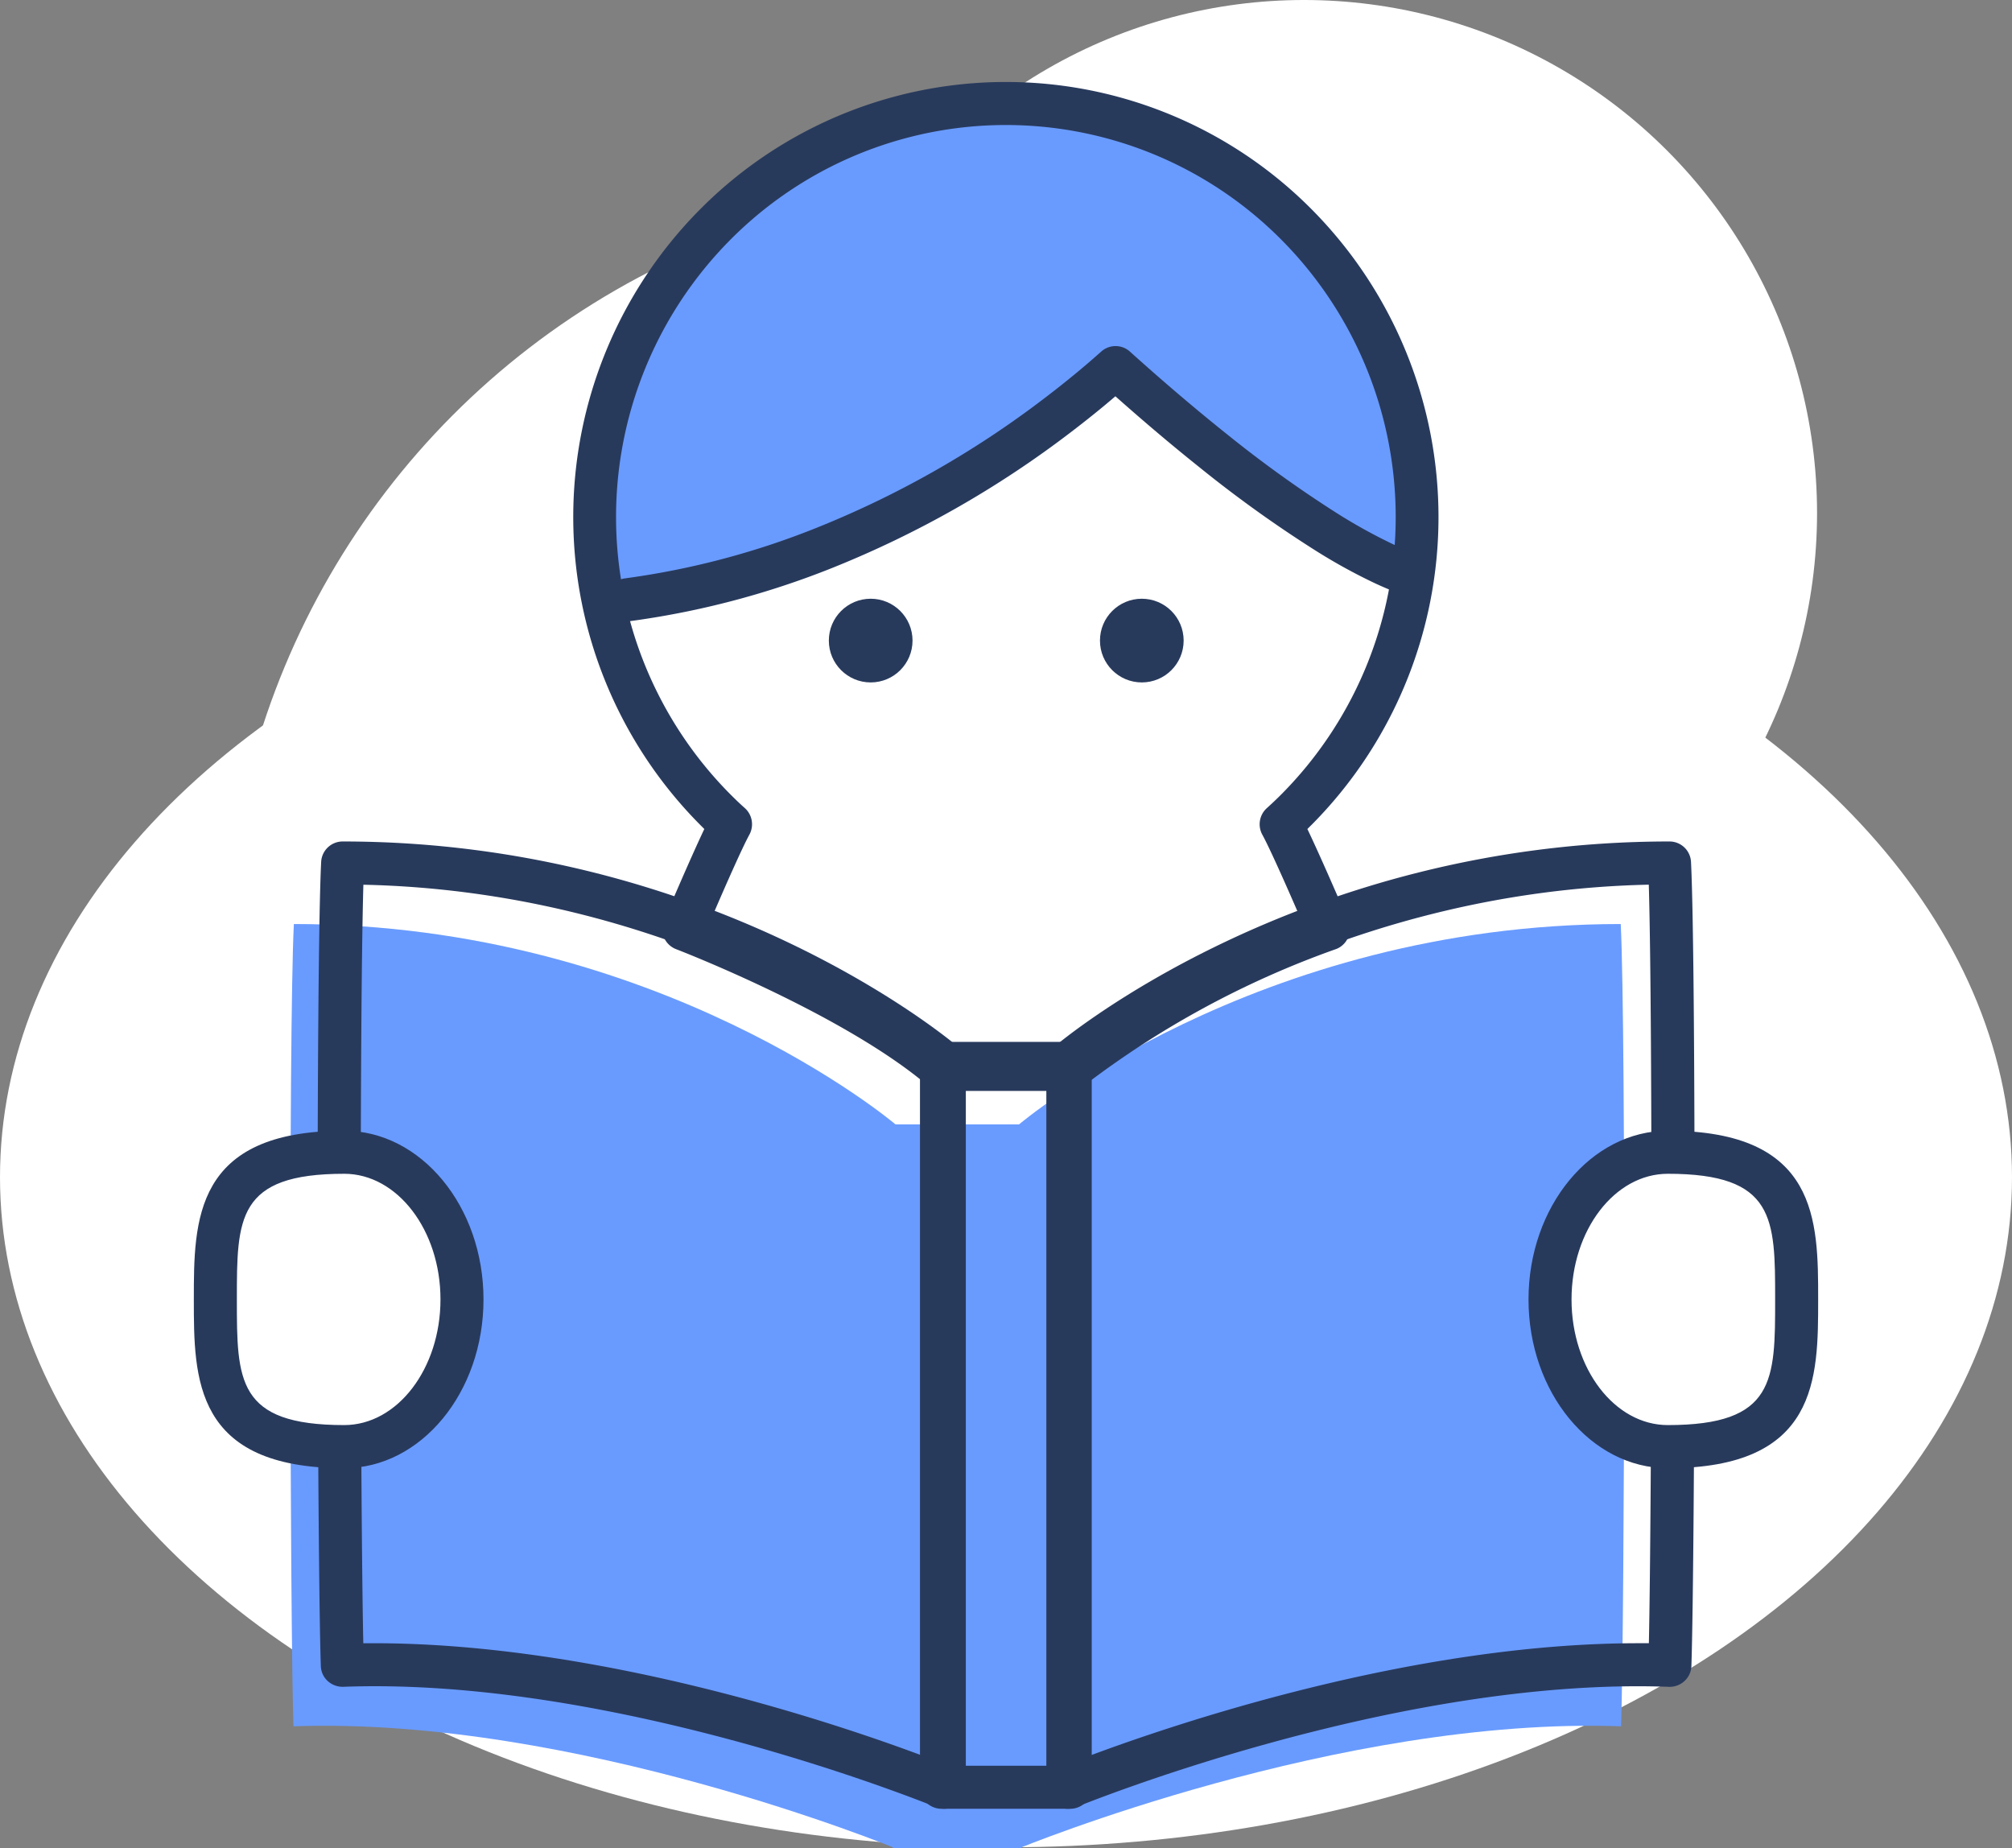 <svg xmlns="http://www.w3.org/2000/svg" width="221" height="203" viewBox="0 0 221 203">
  <rect x="0" y="0" width="221" height="203" fill="#808080" stroke="none"/>
  <g id="culture_icon07" transform="translate(-0.358 -2.723)">
    <ellipse id="楕円形_28" data-name="楕円形 28" cx="85.796" cy="85.725" rx="85.796" ry="85.725" transform="translate(25.062 23.113)" fill="#fff"/>
    <ellipse id="楕円形_29" data-name="楕円形 29" cx="110.5" cy="73.599" rx="110.5" ry="73.599" transform="translate(0.358 58.415)" fill="#fff"/>
    <circle id="楕円形_30" data-name="楕円形 30" cx="56.352" cy="56.352" r="56.352" transform="translate(87.241 2.723)" fill="#fff"/>
    <g id="グループ_1102" data-name="グループ 1102" transform="translate(21.649 11.727)">
      <rect id="長方形_361" data-name="長方形 361" width="14.141" height="79.507" transform="translate(76.78 114.489)" fill="#699bff"/>
      <path id="パス_1269" data-name="パス 1269" d="M90.272,111.783c-30.926-1.1-66.126,13.4-66.126,13.4V45.676S50.052,23.67,90.234,23.67C90.825,35.422,90.655,100.385,90.272,111.783Z" transform="translate(66.497 68.812)" fill="#699bff"/>
      <path id="パス_1270" data-name="パス 1270" d="M7.448,111.783c30.926-1.1,66.126,13.4,66.126,13.4V45.676S47.673,23.67,7.491,23.67C6.9,35.422,7.07,100.385,7.448,111.783Z" transform="translate(3.496 68.812)" fill="#699bff"/>
      <g id="グループ_1099" data-name="グループ 1099" transform="translate(44.115 2.938)">
        <path id="パス_1271" data-name="パス 1271" d="M63.788,36.147c2.616-1.989,4.725-3.778,6.29-5.174,2.52,2.271,6.32,5.609,10.654,9.068a133.47,133.47,0,0,0,12.49,8.969c2.134,1.333,7,3.027,9.118,4.019.212.1.415.174.627.266a45.78,45.78,0,0,0,.444-6.029A45.381,45.381,0,1,0,13.955,57.892c7.881-1.05,17.713-4.567,24.165-7.133A109.459,109.459,0,0,0,63.788,36.147Z" transform="translate(-12.651 -1.884)" fill="#699bff"/>
        <path id="パス_1272" data-name="パス 1272" d="M12.956,15.379l.041,0v0Z" transform="translate(-11.69 40.634)" fill="#699bff"/>
      </g>
      <path id="パス_1273" data-name="パス 1273" d="M68.227,114.78H54.164a2.34,2.34,0,0,1-1.519-.563c-9.342-7.947-27.5-14.943-27.679-15.009a2.382,2.382,0,0,1-1.326-1.286,2.338,2.338,0,0,1,0-1.848c.127-.317,2.769-6.552,4.434-10.06l-.48-.482a47.959,47.959,0,0,1,0-67.563,47.321,47.321,0,0,1,67.206,0,47.959,47.959,0,0,1,0,67.563c-.165.161-.324.321-.484.482,1.674,3.5,4.335,9.734,4.471,10.05a2.366,2.366,0,0,1-.028,1.924,2.331,2.331,0,0,1-1.439,1.262A101.336,101.336,0,0,0,69.647,114.3,2.368,2.368,0,0,1,68.227,114.78ZM55.01,110.053H67.442A108.888,108.888,0,0,1,93.461,95.6c-1.218-2.817-3.23-7.389-4.1-8.972a2.383,2.383,0,0,1,.484-2.893c.555-.5,1.1-1.012,1.622-1.541a43.21,43.21,0,0,0,.009-60.883,42.64,42.64,0,0,0-60.557,0,43.215,43.215,0,0,0,0,60.879c.522.52,1.053,1.04,1.608,1.527a2.389,2.389,0,0,1,.5,2.912c-.818,1.494-2.718,5.815-4.114,9.067C34.111,97.838,46.938,103.473,55.01,110.053Z" transform="translate(27.998 -3.967)" fill="#283a5c"/>
      <path id="パス_1274" data-name="パス 1274" d="M16.858,40.352a2.364,2.364,0,0,1-.3-4.708A88,88,0,0,0,37.6,30.094a106.424,106.424,0,0,0,25.126-14.3c2.208-1.683,4.274-3.38,6.155-5.063a2.359,2.359,0,0,1,3.158.009c2.439,2.2,6.245,5.545,10.551,8.987a132.616,132.616,0,0,0,12.267,8.812A59.117,59.117,0,0,0,101,31.924c.671.312,1.347.6,2.023.865a2.362,2.362,0,0,1-1.754,4.387c-.761-.3-1.508-.619-2.264-.969a61.87,61.87,0,0,1-6.647-3.659,135.99,135.99,0,0,1-12.721-9.133c-3.564-2.846-6.784-5.626-9.2-7.772-1.522,1.309-3.148,2.614-4.846,3.91A111.27,111.27,0,0,1,39.346,34.491,93.286,93.286,0,0,1,17.17,40.334,2.257,2.257,0,0,1,16.858,40.352Z" transform="translate(30.788 18.876)" fill="#283a5c"/>
      <circle id="楕円形_31" data-name="楕円形 31" cx="4.596" cy="4.596" r="4.596" transform="translate(69.75 56.755)" fill="#283a5c"/>
      <circle id="楕円形_32" data-name="楕円形 32" cx="4.596" cy="4.596" r="4.596" transform="translate(99.53 56.755)" fill="#283a5c"/>
      <path id="パス_1275" data-name="パス 1275" d="M38.292,110.64H24.153a2.365,2.365,0,0,1-2.364-2.364v-79.5a2.362,2.362,0,0,1,2.364-2.364H38.292a2.358,2.358,0,0,1,2.364,2.364v79.5A2.362,2.362,0,0,1,38.292,110.64Zm-11.776-4.727h9.412V31.135H26.516Z" transform="translate(57.971 79.017)" fill="#283a5c"/>
      <path id="パス_1276" data-name="パス 1276" d="M27.144,127.994a2.37,2.37,0,0,1-2.364-2.364v-79.5a2.366,2.366,0,0,1,.832-1.8C26.7,43.4,52.648,21.752,93.232,21.752A2.363,2.363,0,0,1,95.591,24c.591,11.719.444,76.275.043,88.316a2.356,2.356,0,0,1-.756,1.645,2.417,2.417,0,0,1-1.692.638c-30.094-1.12-64.793,13.081-65.138,13.218A2.4,2.4,0,0,1,27.144,127.994Zm2.364-80.729v74.909c9.081-3.4,35.375-12.367,60.316-12.367.383,0,.761,0,1.139,0,.321-15.08.435-68.282-.009-83.31C57.318,27.231,34.107,43.729,29.507,47.265Z" transform="translate(68.86 61.663)" fill="#283a5c"/>
      <path id="パス_1277" data-name="パス 1277" d="M76.576,127.994a2.4,2.4,0,0,1-.9-.18c-.345-.137-35.03-14.352-65.138-13.218a2.433,2.433,0,0,1-1.692-.638,2.332,2.332,0,0,1-.752-1.645c-.4-12.041-.553-76.6.038-88.316a2.363,2.363,0,0,1,2.359-2.245c40.584,0,66.537,21.646,67.62,22.573a2.366,2.366,0,0,1,.832,1.8v79.5a2.37,2.37,0,0,1-2.364,2.364ZM13.9,109.808c24.941,0,51.23,8.963,60.316,12.367V47.265c-4.6-3.536-27.806-20.034-61.446-20.762-.444,15.028-.331,68.23-.009,83.31C13.136,109.808,13.519,109.808,13.9,109.808Z" transform="translate(5.854 61.663)" fill="#283a5c"/>
      <g id="グループ_1100" data-name="グループ 1100" transform="translate(0 115.185)">
        <path id="パス_1278" data-name="パス 1278" d="M32.45,45.1c0,8.93-5.791,16.167-12.934,16.167C5.362,61.271,5.362,54.033,5.362,45.1s0-16.167,14.154-16.167C26.659,28.936,32.45,36.178,32.45,45.1Z" transform="translate(-2.998 -26.577)" fill="#fff"/>
        <path id="パス_1279" data-name="パス 1279" d="M21.379,65.5C4.862,65.5,4.862,55.652,4.862,46.968s0-18.531,16.517-18.531c8.438,0,15.3,8.315,15.3,18.531S29.818,65.5,21.379,65.5Zm0-32.335c-11.79,0-11.79,4.9-11.79,13.8s0,13.8,11.79,13.8c5.834,0,10.575-6.193,10.575-13.8S27.213,33.164,21.379,33.164Z" transform="translate(-4.862 -28.437)" fill="#283a5c"/>
      </g>
      <g id="グループ_1101" data-name="グループ 1101" transform="translate(146.6 115.185)">
        <path id="パス_1280" data-name="パス 1280" d="M36.484,45.1c0,8.93,5.786,16.167,12.934,16.167,14.154,0,14.154-7.238,14.154-16.167s0-16.167-14.154-16.167C42.27,28.936,36.484,36.178,36.484,45.1Z" transform="translate(-34.116 -26.577)" fill="#fff"/>
        <path id="パス_1281" data-name="パス 1281" d="M51.285,65.5c-8.434,0-15.3-8.315-15.3-18.531s6.869-18.531,15.3-18.531C67.8,28.437,67.8,38.284,67.8,46.968S67.8,65.5,51.285,65.5Zm0-32.335c-5.834,0-10.575,6.188-10.575,13.8s4.742,13.8,10.575,13.8c11.79,0,11.79-4.9,11.79-13.8S63.075,33.164,51.285,33.164Z" transform="translate(-35.983 -28.437)" fill="#283a5c"/>
      </g>
    </g>
  </g>
</svg>
